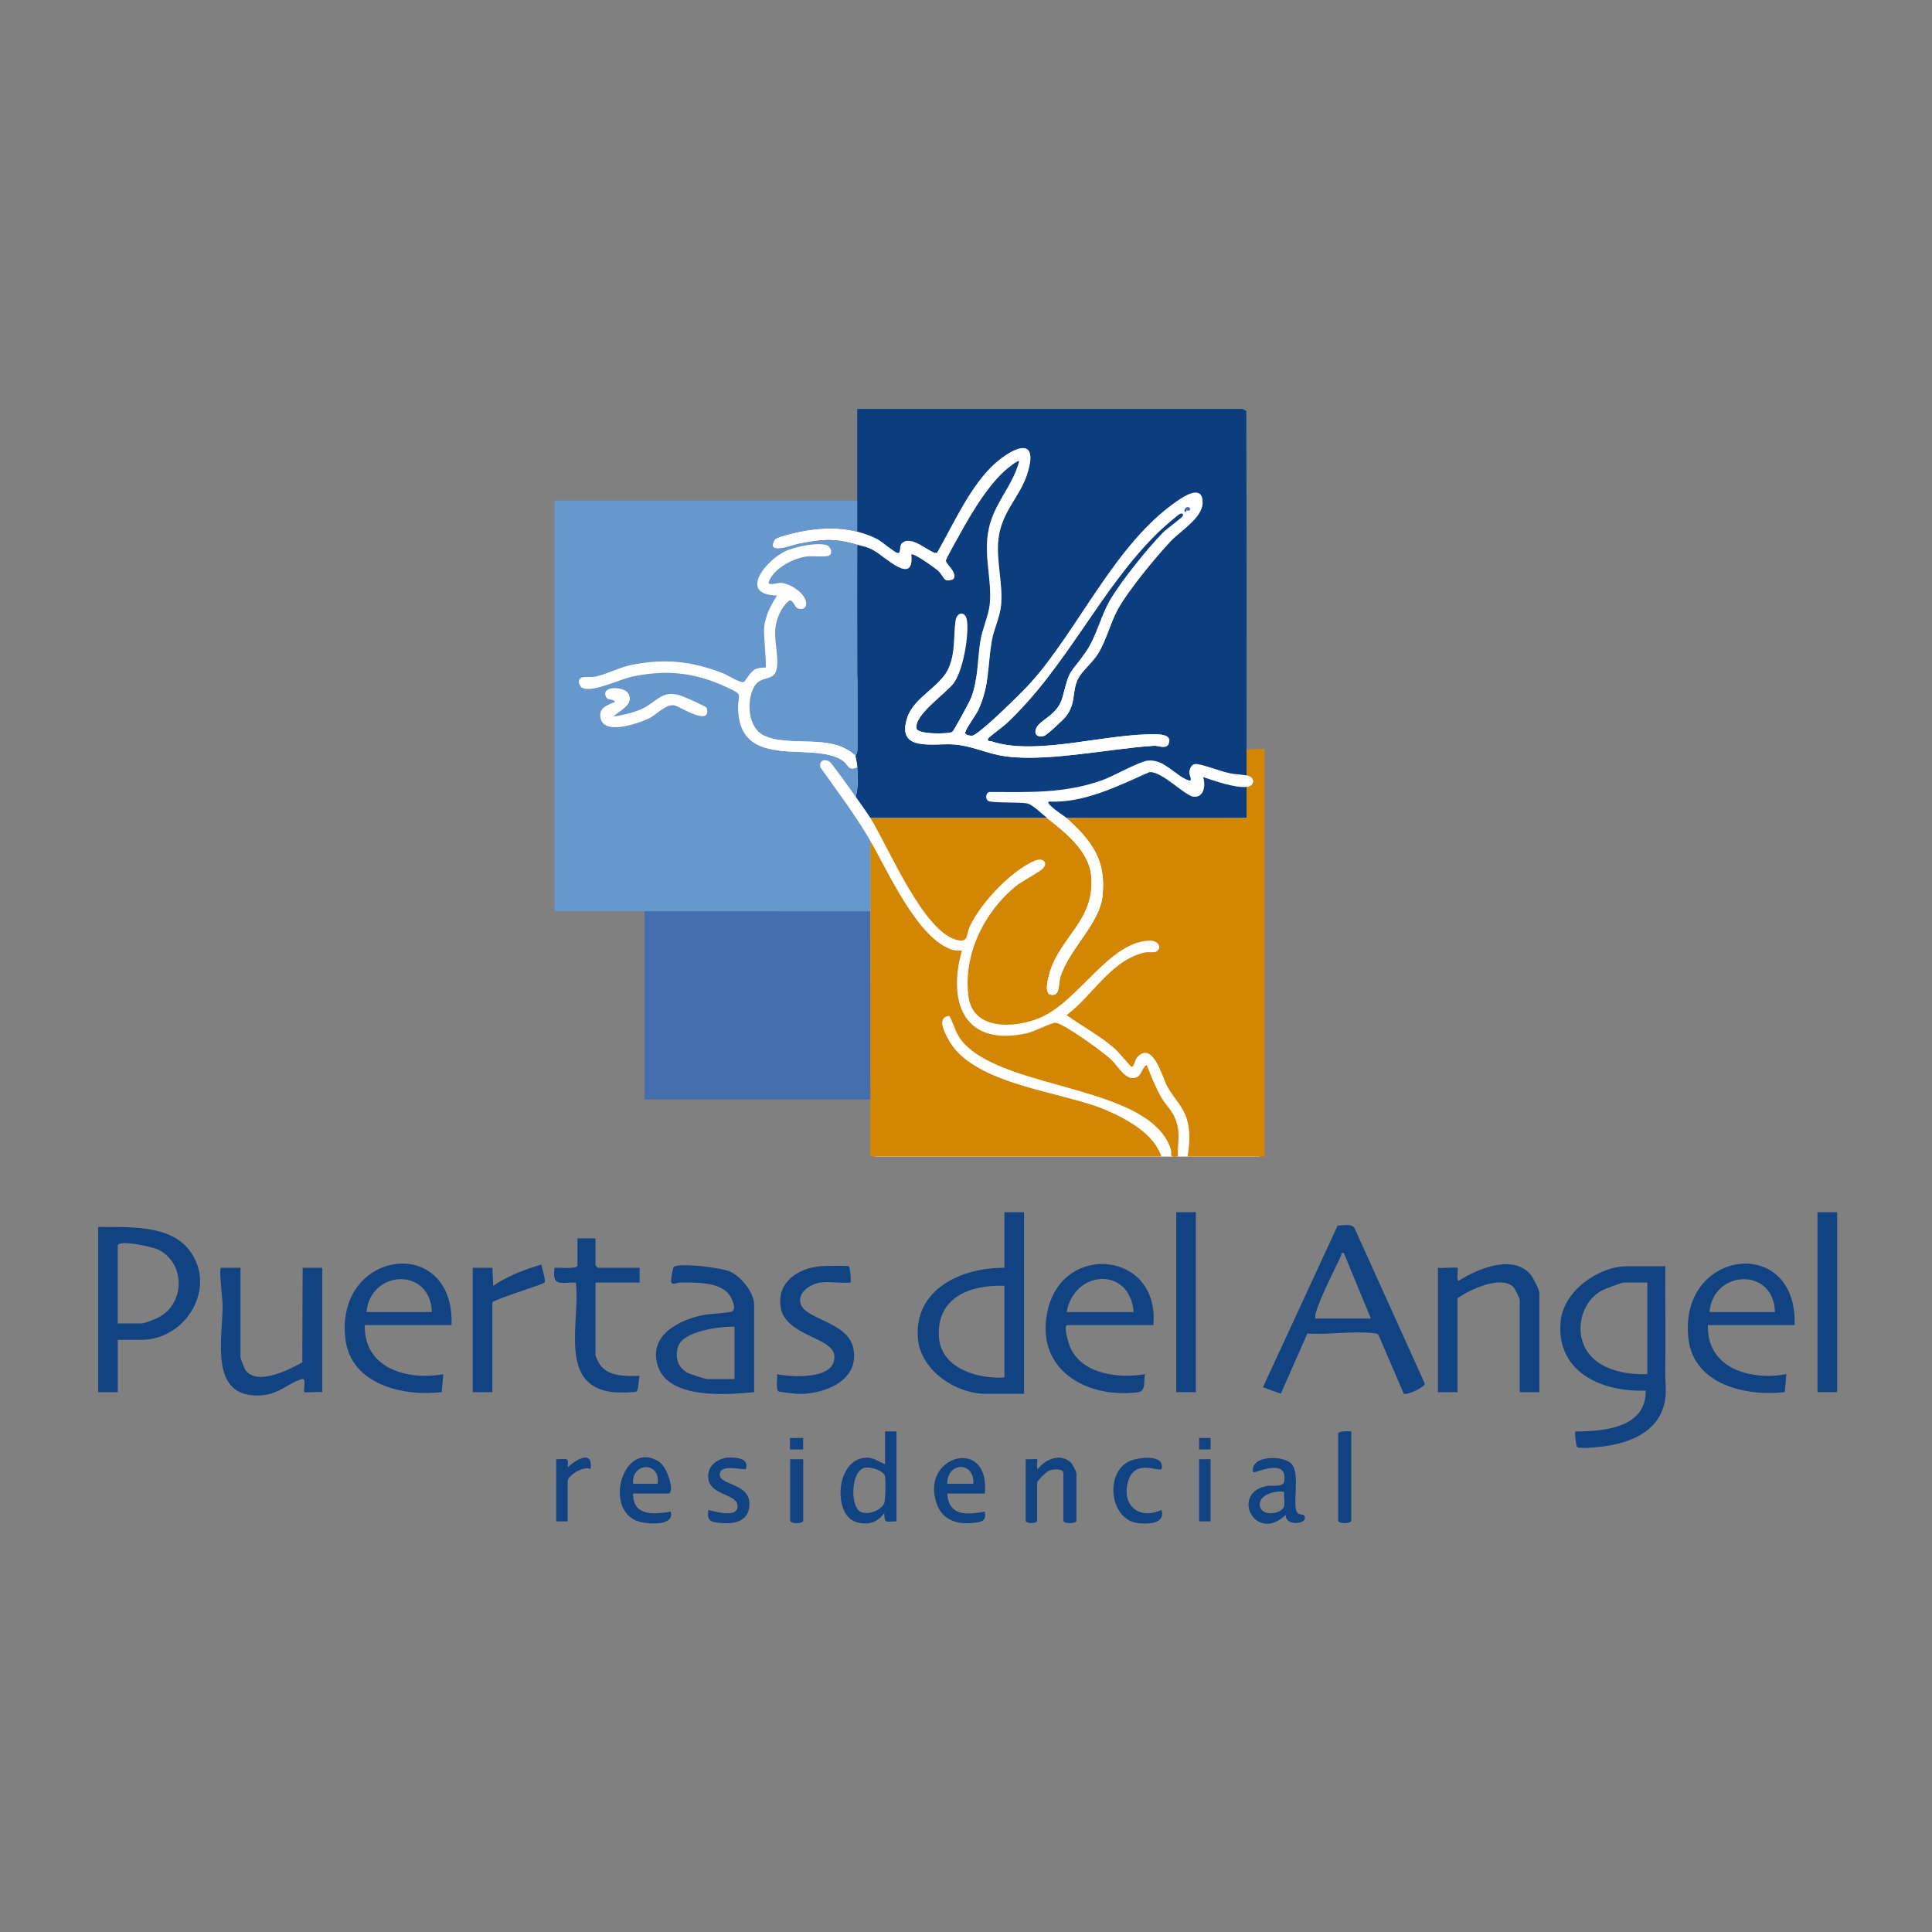 <?xml version="1.0" encoding="UTF-8"?>
<svg xmlns="http://www.w3.org/2000/svg" id="Layer_1" version="1.1" viewBox="0 0 566.88 566.88">
  <rect x="0" y="0" width="566.88" height="566.88" fill="#808080" stroke="none"/>
  <defs>
    <style>
      .st0 {
        fill: #446faf;
      }

      .st1 {
        fill: #fff;
      }

      .st2 {
        fill: #6697cd;
      }

      .st3 {
        fill: #114281;
      }

      .st4 {
        fill: #0c3d7e;
      }

      .st5 {
        fill: #d38504;
      }
    </style>
  </defs>
  <path class="st3" d="M488.64,371.52c-.06,10.48.1,20.97-.02,31.46-.03,2.61.42,5.16-.1,8.02-1.52,8.37-8.85,11.88-16.57,13.19-1.45.25-8.78,1.16-9.25.31-.31-.56-.68-4.27-.46-4.49,8.34.02,20.84-1.06,20.64-12-12.87.52-26.41-5.41-24.96-20.39.84-8.72,11.02-16.08,19.44-16.08h11.28ZM483.36,376.32h-6.96c-.55,0-5.56,1.89-6.34,2.3-4.6,2.48-6.94,8-6.17,13.08,1.42,9.25,11.43,11.83,19.46,11.49v-26.88Z"></path>
  <rect class="st1" x="256.82" y="226.55" width="112.81" height="112.81"></rect>
  <rect class="st1" x="228.75" y="198.48" width="112.81" height="112.81"></rect>
  <path class="st3" d="M411.88,408.92l-7.29-16.95c-.34-.75-.91-.72-1.6-.8-5.93-.69-13.3.5-19.39.11l-7.79,17.65-5.24-1.89,21.92-47.44c1.56,0,3.88-.68,4.92.69l20.63,45.64c.1,1.08-5.31,3.57-6.14,2.99ZM385.92,386.88h16.32l-7.92-19.2c-1-.21-.66.4-.93.97-1.99,4.22-6.05,12.21-7.24,16.3-.19.65-.31,1.26-.23,1.93Z"></path>
  <path class="st3" d="M300.48,355.68v53.28h-11.28c-8.81,0-19.05-6.89-19.86-16.14-1.28-14.59,12.91-20.95,25.38-20.82v-16.32h5.76ZM294.72,377.28c-10.07-.39-20.04,3.42-19.22,15.14.64,9.08,11.48,12.31,19.22,11.74v-26.88Z"></path>
  <path class="st3" d="M34.56,393.12v15.36h-5.76v-48.48c8.57.13,20.78-.81,26.65,6.71,8.5,10.89-.81,26.41-13.93,26.41h-6.96ZM34.56,388.32h6.96c.9,0,4.34-1.36,5.29-1.91,7.65-4.36,7.47-15.91-.41-19.78-1.59-.78-11.85-3.06-11.85-1.11v22.8Z"></path>
  <path class="st3" d="M221.28,408.48c-7.83.77-24.61,2.11-28.08-7.2-3.2-8.57,4.63-13.35,11.76-15.12,3.23-.8,6.32-.67,9.36-1.2,2.25-.39.43-4.09-.5-5.26-2.9-3.67-10.15-3.41-14.38-3.38-.93,0-2.52,1.13-2.55-.6,0-.52.53-3.78.83-4,1.75-1.25,13.87.21,16.46,1.36,3.23,1.44,7.09,6.13,7.09,9.71v25.68ZM215.52,389.28c-4.18-.13-15,1.22-16.54,5.78-1.04,3.09-.12,6.19,2.76,7.76.73.4,5.23,1.82,5.86,1.82h7.92v-15.36Z"></path>
  <path class="st3" d="M451.68,408.48h-5.76v-27.12c0-.35-1.52-3.46-1.94-3.82-3.88-3.37-12.67.86-16.3,3.34v27.6h-5.76v-36.48c.91.15,5.56-.21,5.76,0,.27.27-.4,3.21.23,3.84,5.58-3.52,15.87-7.96,21.14-1.93.77.88,2.62,4.56,2.62,5.54v29.04Z"></path>
  <path class="st3" d="M338.4,388.8h-25.2c-1.33,0,.37,5.47.77,6.43,3.46,8.1,14.39,9.26,22.02,7.98-.55,2.13.41,4.98-2.13,5.3-15.43,1.92-30.33-6.93-26.45-24.05,4.57-20.18,32.99-17.18,30.99,4.35ZM332.64,384.96c-1.16-13.47-17.39-12.39-19.68,0h19.68Z"></path>
  <path class="st3" d="M132.48,388.8h-25.44c-.36,12.72,12.54,16.34,23.04,14.4l-.48,5.28c-11.32,1.34-26.69-2.23-28.26-15.65-3.09-26.33,32.09-30.84,31.15-4.03ZM126.72,384.96c-.44-13.28-18.02-12.4-19.2,0h19.2Z"></path>
  <path class="st3" d="M526.56,388.8h-25.44c-.33,12.78,12.47,16.32,23.04,14.4l-.48,5.28c-11.35,1.3-26.68-2.16-28.26-15.65-3.09-26.34,32.03-30.8,31.15-4.03ZM520.8,384.96c-.38-13.36-18.25-12.29-19.2,0h19.2Z"></path>
  <path class="st3" d="M70.56,372v26.16c0,.51,1.18,3.56,1.65,4.11,3.6,4.24,12.58-.35,16.49-2.53l.1-27.75h5.76v36.48c-.86-.14-5.09.19-5.28,0-.39-.39.78-4.27-.7-3.83-4.12,1.22-6.63,4.44-12.02,4.78-15.55.98-11.14-16.94-11.25-26.65-.02-1.61-1.09-10.19-.51-10.78h5.76Z"></path>
  <path class="st3" d="M174.72,363.36v7.92c0,.05.67.72.72.72h12.24v4.32h-12.96v21.36c0,.33,1.1,2.44,1.43,2.89,2.6,3.47,7.68,3.2,11.52,3.12-.31.97-.31,4.14-.92,4.59-.5.36-5.5.31-6.53.22-16.76-1.48-9.84-21.01-11.26-32.18-4.35-.12-7.09,1.43-6.24-4.32,1.13-.14,6.72.49,6.72-.72v-7.92h5.28Z"></path>
  <path class="st3" d="M240.72,376.32c-2.85.4-6.83,2.87-5.8,6.25,1.41,4.64,13.78,5.25,15.43,12.92,2.03,9.45-8.09,13.51-15.87,13.51-.76,0-5.78-.56-6.03-.73-.9-.61-.27-3.9-.44-5.07,4.38.92,17.52,1.72,16.79-5.48-.56-5.53-14.67-5.67-15.79-14.48-.91-7.21,5.32-11.14,11.72-11.71,1.08-.1,8.02-.23,8.34.04.4.34.62,3.93.53,4.75-2.78.28-6.19-.38-8.88,0Z"></path>
  <rect class="st3" x="533.28" y="355.68" width="5.76" height="52.8"></rect>
  <rect class="st3" x="345.12" y="355.68" width="5.76" height="52.8"></rect>
  <path class="st3" d="M138.72,372h5.76s.23,5.28.23,5.28c4.27-2.91,9.21-4.8,14.16-6.24.08,1.01,1.35,4.64.92,5.24-.48.67-13.5,4.49-15.32,5.81v26.4h-5.76v-36.48Z"></path>
  <path class="st3" d="M263.04,420v26.4c-3-.06-3.47.91-3.6-2.4-2.14,2.84-4.85,3.62-8.32,2.56-6.86-2.1-5.99-19.08,3.48-18.84,1.95.05,3.38,1.32,5.09,1.88v-9.6h3.36ZM253.79,430.65c-4.11.9-4.26,10.53-1.77,12.61,2.06,1.72,6.54-.07,7.41-2.15.4-.96.47-6.77.25-7.91-.32-1.7-4.26-2.9-5.89-2.54Z"></path>
  <path class="st3" d="M300.96,428.16c.66.11,3.2-.16,3.36,0,.28.28-.41,2.42.24,2.88,2.13-2.96,6.63-4.69,9.62-1.94.45.41,1.66,2.74,1.66,3.14v13.92c0,1.01-3.84,1.01-3.84,0v-13.92c0-1.45-3.02-1.19-4.12-.75-.88.36-3.56,2.87-3.56,3.63v11.04c0,.98-3.36.98-3.36,0v-18Z"></path>
  <path class="st3" d="M185.76,438.24c-.07,6.69,6.09,6.16,11.04,5.28,1.22,4.24-6.4,3.71-9.03,3.03-10.97-2.85-5.18-24.07,5.36-17.84,2.93,1.73,4.94,9.53,2.95,9.53h-10.32ZM185.76,435.36h7.2c.92-6.72-7.78-6.29-7.2,0Z"></path>
  <path class="st3" d="M382.51,444.53c2.16,2.53-5.44,3.68-5.24-.05-8.92,8.49-16.28-6.23-5.78-8.43,1.79-.37,5.05.48,5.33-1.42,1.08-7.25-8.73-2.2-9.14-2.63-1.02-5.1,8.99-5.11,11.31-2.43,2.72,3.16-.15,12.83,1.86,14.47.49.4,1.56.37,1.66.48ZM376.8,437.76c-2.31-.52-7.17.71-7.17,3.6,0,3.94,6.7,2.99,7.17.48.23-1.21-.15-2.8,0-4.09Z"></path>
  <path class="st3" d="M288.96,438.24h-11.04c.48,6.73,5.79,6.25,11.04,5.28.45,2.79-.77,3-3.17,3.3-4.68.59-9.06-.62-10.85-5.36-5.39-14.26,15.64-20.37,14.03-3.23ZM285.6,435.36c.4-6.57-7.64-6.58-7.68,0h7.68Z"></path>
  <path class="st3" d="M218.88,431.04c-.5.5-7.72-1.83-7.7,1.68.02,3.01,8.39,2.53,8.69,8.15.28,5.27-3.99,6.41-8.43,6-2.91-.27-4.1-.56-3.6-3.83,2.13.54,8.78,2.45,8.58-1.2-.2-3.85-9.07-2.89-8.62-9.12.23-3.24,3.48-5.1,6.49-5.06,2.36.03,5.45.37,4.59,3.38Z"></path>
  <path class="st3" d="M340.8,431.04c-.84.85-7.54-2.87-9.62,3.1-2.46,7.06,2.71,12.08,9.62,8.9,1.24,4.15-4.01,4.22-6.97,3.85-8.35-1.04-9.7-15-2.34-18.2,2.57-1.12,10.44-2.12,9.32,2.35Z"></path>
  <path class="st3" d="M396.48,420v26.16c0,1.01-3.84,1.01-3.84,0v-25.44c0-.93,3.06-.76,3.84-.72Z"></path>
  <path class="st3" d="M163.2,428.16c2.78.08,3.82-.93,3.36,2.4,2.42-2.31,7.53-5.35,6.72.48-1.95-1.02-6.72,1.8-6.72,3.6v11.76h-3.36v-18.24Z"></path>
  <path class="st3" d="M235.68,428.16v18c0,1.01-3.84,1.01-3.84,0v-18h3.84Z"></path>
  <rect class="st3" x="351.84" y="428.16" width="3.36" height="18.24"></rect>
  <rect class="st3" x="231.83" y="421.91" width="3.86" height="3.37" transform="translate(-.7 .39) rotate(-.09)"></rect>
  <rect class="st3" x="351.84" y="421.92" width="3.37" height="3.37"></rect>
  <g>
    <g>
      <path class="st5" d="M365.76,219.84c.64.19,5.28-.26,5.28,0v119.52h-22.56c.49-3.76.87-6.93-.14-10.66-1.09-4.02-3.99-6.46-5.87-9.97-1.42-2.66-4.25-13.66-8.88-8.42-.7.79-.81,3.07-1.66,2.65-.32-.16-3.77-4.35-4.82-5.26-4.35-3.8-9.47-6.5-14.14-9.85,7.64-5.71,12.95-16.08,22.9-18.37,1.03-.24,2.87.14,3.52-.32,1.75-1.23.28-3.27-2.17-3.17-12,.48-20.61,17.78-32.1,22.66-7.05,2.99-19.56,3.89-20.92-6.13-1.67-12.3,4.41-24.63,13.65-32.34,1.93-1.61,7.22-4.29,8.24-5.44,1.49-1.68-.07-3.2-2.44-2.21-6.97,2.92-15.94,12.48-19.1,19.3-1.14,2.46-.33,4.62-3.39,4.05-10.09-1.88-20.51-27.52-25.8-35.88h51.84c5.38,4.24,12.33,9.67,12.98,17.02,1.17,13.28-9.33,17.75-12.36,28.96-.37,1.36-1.49,5.6.58,5.9,2.81.4,2.03-3.15,2.77-5.42,2.65-8.13,11.52-15.5,12.34-23.66,1.07-10.67-3.19-16.01-10.56-22.8h52.8s0-9.12,0-9.12c2.46-.3,2.66-2.86,0-3.36v-7.68Z"></path>
      <path class="st5" d="M255.36,246.72c5.16,8.84,14.05,29.19,24.35,32.05.82.23,1.69.1,2.53.12-4.4,15.67,1,28.39,19.22,24.25,1.85-.42,7.36-3.19,8.27-3.06,2.68.4,13.79,8.51,16.2,10.71,2.04,1.86,4.47,6.75,7.66,5.28,1.42-.65,1.51-2.9,2.88-3.6,1.23,3.19,2.55,6.47,4.23,9.45,1.29,2.28,3.08,3.67,4.17,6.39,1.63,4.1.61,6.77.72,11.04-2.89.4-1.49-.57-2.14-2.42-6.46-18.45-47.56-16.98-60.51-30.69-2.48-2.62-2.83-5.17-4.35-8.16-3.72.37-1.67,4.29-.61,6.4,7,14.02,33.59,15.59,46.81,21.35,6.09,2.65,13.79,6.9,16,13.52h-85.44c-.02-5.59.02-11.21,0-16.8-.08-18.39,0-36.81,0-55.2v-20.64Z"></path>
      <path class="st1" d="M307.2,240c-1.32-1.04-4.15-3.81-5.64-4.2-1.98-.53-10.6-.08-11.67-.81-.79-.55-.7-2.28.34-2.59,11.67.03,21.93.5,33.06-3.42,3.32-1.17,10.94-5.52,13.42-5.78,5.03-.54,8.22,4.53,12.02,5.77,1.37.45.2-1.51.21-2.16.02-1.14.48-2.43,1.71-2.65s7.76,2.18,9.82,2.66c1.85.43,3.64.4,5.28.72,2.66.5,2.46,3.06,0,3.36-3.32.4-9.47-1.79-12.73-2.87.74,2.36.35,6.07-2.85,5.75-2.5-.25-9.32-7.55-12.94-7.2-9.31,4.11-19.12,9.12-29.56,8.64-.88.78,4.78,4.34,5.28,4.8,7.36,6.79,11.63,12.12,10.56,22.8-.82,8.16-9.7,15.52-12.34,23.66-.74,2.27.04,5.82-2.77,5.42-2.08-.3-.95-4.54-.58-5.9,3.03-11.21,13.52-15.67,12.36-28.96-.65-7.35-7.59-12.78-12.98-17.02Z"></path>
    </g>
    <g>
      <path class="st4" d="M251.52,146.88v-26.88h113.04c.18,0,.78.49,1.12.56.14,33.06.08,66.2.08,99.28v7.68c-1.65-.31-3.44-.28-5.28-.72-2.06-.49-8.57-2.88-9.82-2.66s-1.7,1.51-1.71,2.65c0,.65,1.16,2.61-.21,2.16-3.79-1.24-6.99-6.31-12.02-5.77-2.48.27-10.1,4.61-13.42,5.78-11.13,3.92-21.39,3.45-33.06,3.42-1.04.31-1.13,2.05-.34,2.59,1.06.73,9.69.28,11.67.81,1.48.4,4.31,3.16,5.64,4.2h-51.84c-1.05-1.67-3.07-4.45-4.32-6.24.88-2.55.49-5.9.48-8.64,0-1.3-.48-2.46-.48-3.36,0-.09.51-.76.51-1.62.03-20.1-.09-40.2-.03-60.3,1.96.56,2.78.55,4.81,1.67,3.32,1.83,11.99,10.6,11.03,1.21.63-.62,7,3.99,7.91,4.8.82.73,1.59,2.36,2.17,2.67s2.12,0,2.33-.34c1.18-1.86-2.34-4.42-2.26-5.36.05-.58,3.52-6.68,4.16-7.85,3.51-6.38,9.11-15.83,15.01-20.03.43-.31,1.99-1.62,2.35-1.25-2,7.49-7.39,12.15-8.98,20.06s1.07,14.67.33,21.93c-.34,3.36-2.16,7.09-2.74,10.7-.9,5.55-.63,11.12-2.64,16.56-.43,1.17-5.15,9.89-5.64,10.2-.95.59-10.14.77-10.47-1.03-.75-4.03,8.69-10.31,10.94-13.38,2.72-3.7,4.45-13.77,3.86-18.26-.37-2.89-2.97-2.65-3.34.05-.63,4.57-.04,8.92-1.88,13.5-2.42,6.05-10.26,8.62-12.32,15.03-3.25,10.12,7.93,7.26,13.85,7.74,4.77.39,8.62,2.24,13.16,3.16,12.14,2.46,32.19-1.98,45.46-2.78,1.29-.08,3.6,1.11,4.25-.57.92-2.35-1.47-2.71-3.28-2.77-14.63-.47-35.29,6.45-48.63,2.07-.37-.12-1.51.03-1.06-.84.26-.5,4.44-3.53,5.28-4.32,18.27-17.18,27.69-39.81,44.86-56.42.84-.81,5.64-5.08,6.26-5.26.58-.17,1,.14.71.71-.31.6-4.84,3.88-5.75,4.81-4.56,4.66-11.64,13.49-15.08,19s-4.29,11.33-7.75,16.25c-4.9,6.96-4.31,4.03-6.66,13.02-1.39,5.33-6.56,6.61-7.7,9.1-.88,1.91.43,2.87,2.3,2.31.77-.23,5.66-4.76,6.35-5.66,3.07-4,1.73-7.19,3.49-10.91,1.16-2.44,4.29-4.83,5.94-7.5,2.52-4.11,3.56-8.89,5.77-12.95,3.05-5.6,11.02-15.23,15.49-20.03,2.71-2.91,9.34-6.88,9.42-11.26.1-5.54-5.14-2.21-7.68-.44-18.09,12.62-28.45,37.09-42.78,53.22-2.15,2.42-14.96,15.14-17.1,15.48-.45.07-2.33-.11-2.07-1.04.43-1.48,3.1-4.9,3.9-6.66,3.25-7.16,2.62-12.83,3.88-20.12.59-3.41,2.34-6.85,2.7-10.26.67-6.3-1.46-13.23-.77-19.49.91-8.26,6.37-12.43,8.51-19.33,3.91-12.54-5.99-6.61-10.82-1.7-6.47,6.58-11.1,16.93-15.66,24.91-1.49.87-7.44-5.68-10.38-2.7-.82.83-.07,3.12-1.3,2.76-1.13-.33-4.35-3.24-5.99-4.09s-3.97-1.69-5.78-2.14v-9.12Z"></path>
      <path class="st1" d="M251.52,156c1.81.45,4.14,1.29,5.78,2.14s4.86,3.76,5.99,4.09c1.24.36.49-1.93,1.3-2.76,2.93-2.98,8.88,3.57,10.38,2.7,4.56-7.98,9.19-18.33,15.66-24.91,4.83-4.91,14.72-10.84,10.82,1.7-2.15,6.9-7.6,11.07-8.51,19.33-.69,6.26,1.43,13.19.77,19.49-.36,3.41-2.11,6.85-2.7,10.26-1.26,7.29-.63,12.96-3.88,20.12-.8,1.77-3.47,5.18-3.9,6.66-.27.92,1.61,1.11,2.07,1.04,2.14-.34,14.95-13.06,17.1-15.48,14.32-16.14,24.68-40.61,42.78-53.22,2.53-1.77,7.78-5.1,7.68.44-.08,4.38-6.72,8.35-9.42,11.26-4.47,4.8-12.44,14.43-15.49,20.03-2.21,4.06-3.25,8.84-5.77,12.95-1.65,2.68-4.78,5.06-5.94,7.5-1.76,3.72-.43,6.9-3.49,10.91-.69.9-5.58,5.43-6.35,5.66-1.87.57-3.18-.39-2.3-2.31,1.14-2.49,6.31-3.76,7.7-9.1,2.35-8.99,1.76-6.06,6.66-13.02,3.47-4.92,4.49-11.01,7.75-16.25,3.44-5.51,10.52-14.34,15.08-19,.91-.93,5.45-4.21,5.75-4.81s-.12-.88-.71-.71c-.62.18-5.42,4.45-6.26,5.26-17.17,16.61-26.59,39.24-44.86,56.42-.84.79-5.03,3.82-5.28,4.32-.45.88.69.72,1.06.84,13.33,4.38,34-2.54,48.63-2.07,1.81.06,4.2.42,3.28,2.77-.66,1.68-2.96.49-4.25.57-13.27.8-33.32,5.25-45.46,2.78-4.54-.92-8.4-2.77-13.16-3.16-5.92-.48-17.11,2.38-13.85-7.74,2.06-6.41,9.9-8.99,12.32-15.03,1.84-4.58,1.25-8.93,1.88-13.5.37-2.7,2.96-2.94,3.34-.05.58,4.49-1.14,14.56-3.86,18.26-2.25,3.07-11.69,9.34-10.94,13.38.33,1.8,9.52,1.62,10.47,1.03.5-.31,5.21-9.03,5.64-10.2,2.01-5.44,1.74-11.01,2.64-16.56.58-3.6,2.4-7.34,2.74-10.7.73-7.26-1.87-14.24-.33-21.93s6.98-12.57,8.98-20.06c-.36-.37-1.92.94-2.35,1.25-5.9,4.2-11.5,13.65-15.01,20.03-.64,1.17-4.11,7.27-4.16,7.85-.08.95,3.44,3.5,2.26,5.36-.21.33-1.76.63-2.33.34s-1.35-1.94-2.17-2.67c-.91-.81-7.29-5.43-7.91-4.8.95,9.39-7.72.62-11.03-1.21-2.03-1.12-2.85-1.11-4.81-1.67-6.99-2.01-10.27-1.59-17.28-.24-1.52.29-9.77,3.56-6.96-1.2.58-.99,7.71-2.5,9.26-2.74,5.17-.79,9.88-.91,14.99.35ZM347.52,149.76l.24.47c.31-.04.21-.46.24-.47.27-.07.87.1.96,0,.8-.95-1.09-1.53-1.44,0Z"></path>
      <path class="st4" d="M365.76,230.88v9.12s-52.8,0-52.8,0c-.49-.45-6.16-4.01-5.28-4.8,10.45.48,20.26-4.53,29.56-8.64,3.63-.35,10.44,6.95,12.94,7.2,3.2.32,3.59-3.39,2.85-5.75,3.26,1.08,9.41,3.27,12.73,2.87Z"></path>
      <path class="st0" d="M347.52,149.76c.35-1.54,2.24-.95,1.44,0-.09.1-.69-.07-.96,0h-.48Z"></path>
      <path class="st4" d="M347.52,149.76h.48s.07.43-.24.47l-.24-.47Z"></path>
    </g>
    <g>
      <path class="st2" d="M251.52,146.88v9.12c-5.1-1.26-9.82-1.14-14.99-.35-1.55.24-8.68,1.75-9.26,2.74-2.81,4.76,5.44,1.5,6.96,1.2,7.02-1.34,10.3-1.76,17.28.24-.06,20.09.06,40.2.03,60.3,0,.87-.51,1.54-.51,1.62-7.3-6.85-18.93-2.22-26.89-5.99-4.86-2.31-5.19-10.76-2.61-14.62,1.88-2.81,5.32-1.37,6.24-4.32,1-3.2-.63-8.49-.26-12.26.3-3.07,1.67-6.42,4.14-8.37,1.14-.19,1.47,1.93,2.42,2.29,2.1.79,2.99-.8,2.21-2.66-1.02-2.42-4.6-4.66-7.21-4.82-.72-.04-4.03,1.07-3.47-.35,1.54-3.95,7.27-6.93,11.33-7.4,1.49-.17,5.64.29,6.45-.27,1.06-.73.38-2.69-.84-3.05-2.87-.84-8.83.43-11.65,1.59-5.81,2.4-14.62,13.02-2.89,13.2-1.85,2.93-3.41,5.89-3.78,9.41-.21,2.02.84,11.3.42,11.7-.11.11-1.92-.04-3.06.54-1.36.7-3,3.57-3.25,3.71-.88.52-4.92-2.08-6.17-2.56-9.14-3.51-16.79-4.37-26.49-2.51-3.96.76-7.3,2.72-10.91,3.49-1.36.29-3.05-.03-4.04.28-1.42.45-.91,2.77.5,3.19,3.42,1.02,10.57-2.69,14.54-3.5,9.82-2,18.12-1.18,27.21,3.04,5.56,2.58,3.47,1.73,3.62,6.56.57,18.48,22.1,9.01,30.8,15.19,1.5,1.06,1.49,3.06,4.15,1.85,0,2.74.4,6.09-.48,8.64-.94-1.34-7.12-10-7.68-10.31-1.63-.91-3.06-.21-2.68,1.69,5.05,7.11,10.28,14.04,14.68,21.59v20.64c-22.07-.03-44.17.04-66.24,0-8.79-.02-17.61.01-26.4,0v-120.48h88.8ZM180,210.24c1.84-1.73,6.38-3.65,4.27-6.9-1.15-1.77-7.49-2.32-6.59.82.49,1.7,2.24.71,2.8,1.77-1.97.97-4.45,1.46-4.35,4.07.23,6.07,10.73,2.41,13.95.97,2.66-1.19,5.23-4.49,7.81-3.98,1.57.31,10.95,6.48,9.49.72-.1-.41-6.67-3.29-7.56-3.58-5.76-1.88-7.06,1.96-11.66,3.96-2.5,1.09-5.45,1.78-8.15,2.16Z"></path>
      <path class="st0" d="M255.36,267.36c0,18.39-.08,36.81,0,55.2h-66.24s0-55.2,0-55.2c22.07.04,44.17-.03,66.24,0Z"></path>
      <path class="st1" d="M251.52,225.12c-2.66,1.21-2.65-.79-4.15-1.85-8.69-6.18-30.23,3.29-30.8-15.19-.15-4.83,1.94-3.98-3.62-6.56-9.09-4.22-17.39-5.05-27.21-3.04-3.97.81-11.12,4.53-14.54,3.5-1.42-.42-1.93-2.74-.5-3.19.99-.31,2.67,0,4.04-.28,3.61-.77,6.95-2.73,10.91-3.49,9.7-1.86,17.35-1,26.49,2.51,1.25.48,5.29,3.08,6.17,2.56.25-.15,1.89-3.01,3.25-3.71,1.14-.59,2.95-.43,3.06-.54.42-.4-.63-9.68-.42-11.7.37-3.53,1.93-6.49,3.78-9.41-11.74-.18-2.93-10.79,2.89-13.2,2.82-1.17,8.78-2.44,11.65-1.59,1.22.36,1.9,2.32.84,3.05-.81.55-4.96.09-6.45.27-4.06.47-9.79,3.44-11.33,7.4-.55,1.42,2.75.3,3.47.35,2.62.16,6.19,2.4,7.21,4.82.79,1.86-.1,3.45-2.21,2.66-.95-.36-1.28-2.48-2.42-2.29-2.47,1.95-3.84,5.3-4.14,8.37-.37,3.77,1.26,9.06.26,12.26-.92,2.95-4.36,1.51-6.24,4.32-2.58,3.86-2.25,12.32,2.61,14.62,7.95,3.77,19.59-.85,26.89,5.99,0,.9.48,2.06.48,3.36Z"></path>
      <path class="st1" d="M180,210.24c2.7-.39,5.65-1.07,8.15-2.16,4.6-2.01,5.9-5.84,11.66-3.96.9.29,7.46,3.17,7.56,3.58,1.46,5.76-7.93-.41-9.49-.72-2.58-.51-5.15,2.79-7.81,3.98-3.22,1.44-13.71,5.1-13.95-.97-.1-2.61,2.38-3.1,4.35-4.07-.56-1.05-2.31-.07-2.8-1.77-.9-3.14,5.45-2.58,6.59-.82,2.11,3.25-2.43,5.17-4.27,6.9Z"></path>
    </g>
  </g>
</svg>
